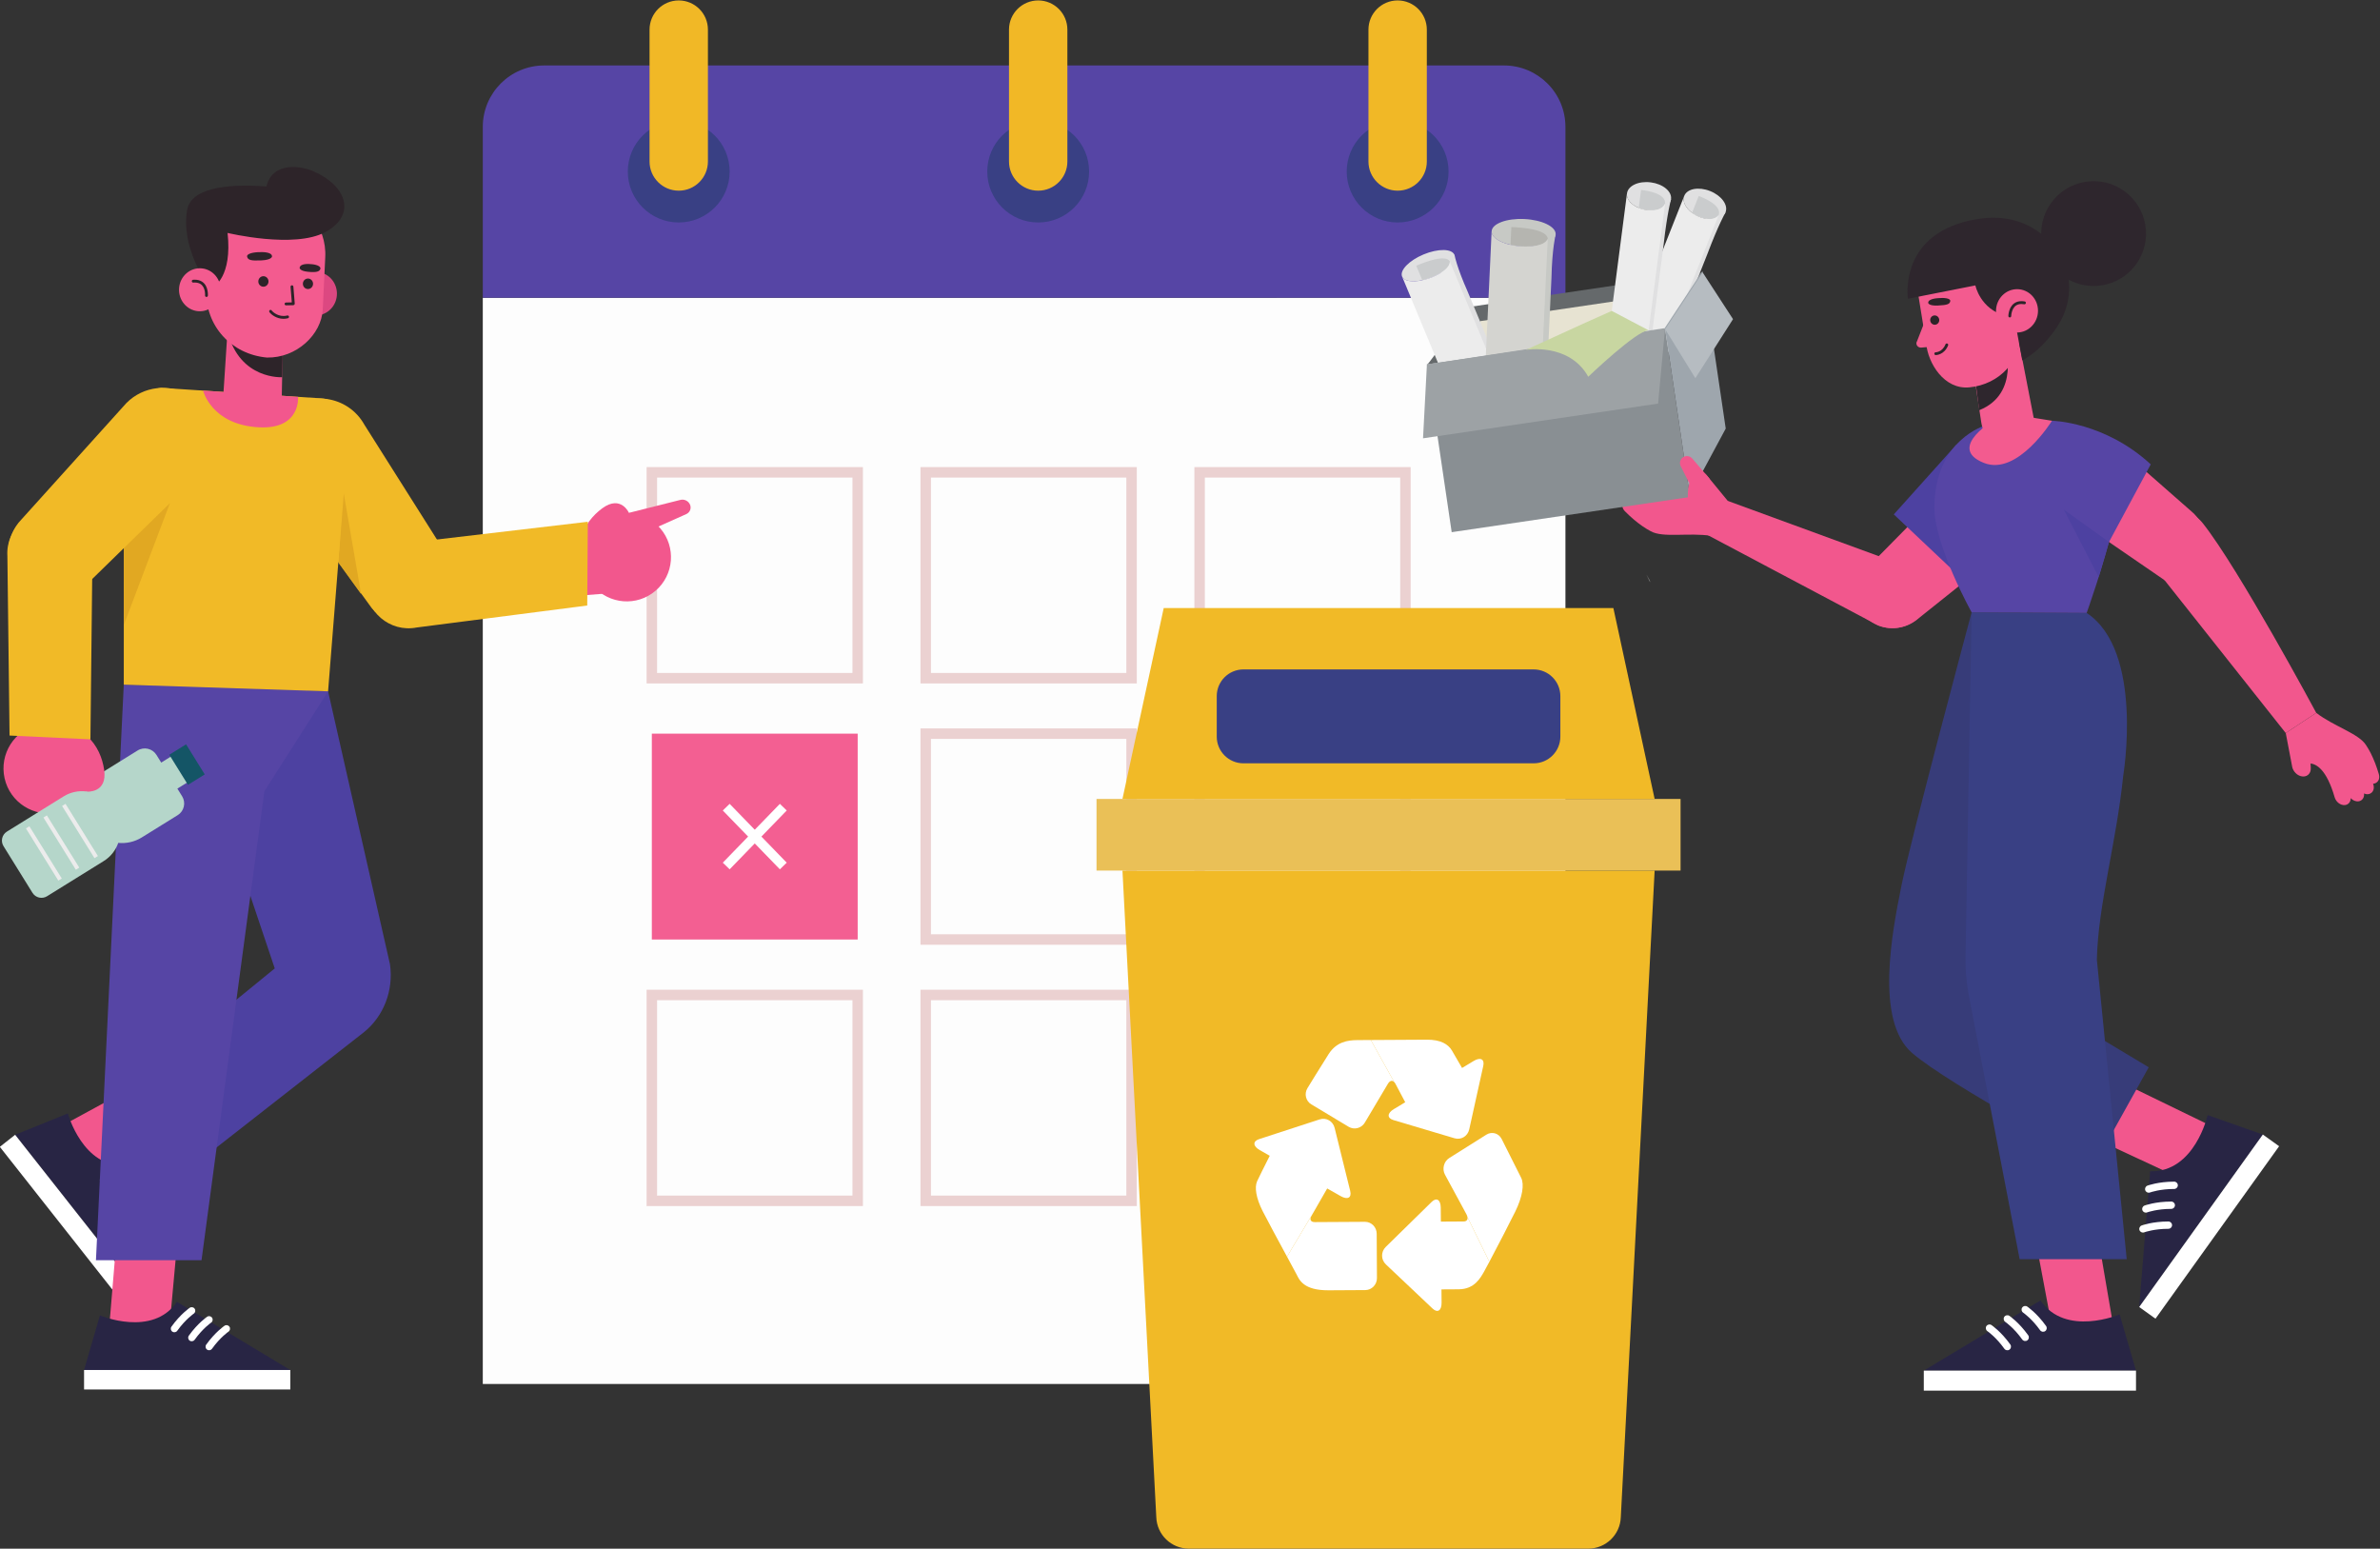 <?xml version="1.0" encoding="UTF-8" standalone="no"?>
<!-- Created with Inkscape (http://www.inkscape.org/) -->

<svg
   xmlns:dc="http://purl.org/dc/elements/1.1/"
   xmlns:cc="http://creativecommons.org/ns#"
   xmlns:rdf="http://www.w3.org/1999/02/22-rdf-syntax-ns#"
   xmlns:svg="http://www.w3.org/2000/svg"
   xmlns="http://www.w3.org/2000/svg"
   xmlns:sodipodi="http://sodipodi.sourceforge.net/DTD/sodipodi-0.dtd"
   xmlns:inkscape="http://www.inkscape.org/namespaces/inkscape"
   version="1.1"
   id="svg2"
   xml:space="preserve"
   width="670.763"
   height="436.438"
   viewBox="0 0 670.763 436.438"
   sodipodi:docname="abfallkalender.svg"
   inkscape:version="0.92.5 (2060ec1f9f, 2020-04-08)"><rect x="0" y="0" width="670.763" height="436.438" fill="#333333" stroke="none"/><defs
     id="defs6"><clipPath
       clipPathUnits="userSpaceOnUse"
       id="clipPath96"><path
         d="m 5155.99,1491.52 c 0,-331.85 -269.02,-600.872 -600.88,-600.872 -331.86,0 -600.88,269.022 -600.88,600.872 0,331.87 269.02,600.89 600.88,600.89 331.86,0 600.88,-269.02 600.88,-600.89"
         id="path94"
         inkscape:connector-curvature="0" /></clipPath></defs><sodipodi:namedview
     pagecolor="#ffffff"
     bordercolor="#666666"
     borderopacity="1"
     objecttolerance="10"
     gridtolerance="10"
     guidetolerance="10"
     inkscape:pageopacity="0"
     inkscape:pageshadow="2"
     inkscape:window-width="2560"
     inkscape:window-height="1387"
     id="namedview4"
     showgrid="false"
     fit-margin-top="0"
     fit-margin-left="0"
     fit-margin-right="0"
     fit-margin-bottom="0"
     inkscape:zoom="1.0012632"
     inkscape:cx="453.9702"
     inkscape:cy="391.37165"
     inkscape:window-x="2560"
     inkscape:window-y="24"
     inkscape:window-maximized="0"
     inkscape:current-layer="g12" /><g
     id="g10"
     inkscape:groupmode="layer"
     inkscape:label="ink_ext_XXXXXX"
     transform="matrix(1.333,0,0,-1.333,-185.689,493.148)"><g
       id="g12"
       transform="scale(0.1)"><path
         d="m 2413.75,773.648 h 2289.04 v 2296.35 H 2413.75 Z"
         style="fill:#fdfdfd;fill-opacity:1;fill-rule:nonzero;stroke:none"
         id="path38"
         inkscape:connector-curvature="0" /><path
         d="M 4702.79,3431.22 V 3070 H 2413.75 v 361.22 c 0,71.75 58.18,129.93 129.93,129.93 h 2029.18 c 71.76,0 129.93,-58.18 129.93,-129.93"
         style="fill:#5645a5;fill-opacity:1;fill-rule:nonzero;stroke:none"
         id="path40"
         inkscape:connector-curvature="0" /><path
         d="m 4240.35,3336.86 c 0,-59.47 48.2,-107.68 107.66,-107.68 59.48,0 107.68,48.21 107.68,107.68 0,59.46 -48.2,107.67 -107.68,107.67 -59.46,0 -107.66,-48.21 -107.66,-107.67"
         style="fill:#394084;fill-opacity:1;fill-rule:nonzero;stroke:none"
         id="path42"
         inkscape:connector-curvature="0" /><path
         d="m 4348.01,3296.42 v 0 c 34.1,0 61.72,27.63 61.72,61.71 v 278.77 c 0,34.08 -27.62,61.71 -61.72,61.71 -34.08,0 -61.7,-27.63 -61.7,-61.71 v -278.77 c 0,-34.08 27.62,-61.71 61.7,-61.71"
         style="fill:#f1b826;fill-opacity:1;fill-rule:nonzero;stroke:none"
         id="path44"
         inkscape:connector-curvature="0" /><path
         d="m 3480.36,3336.86 c 0,-59.47 48.21,-107.68 107.67,-107.68 59.47,0 107.68,48.21 107.68,107.68 0,59.46 -48.21,107.67 -107.68,107.67 -59.46,0 -107.67,-48.21 -107.67,-107.67"
         style="fill:#394084;fill-opacity:1;fill-rule:nonzero;stroke:none"
         id="path46"
         inkscape:connector-curvature="0" /><path
         d="m 3588.03,3296.42 v 0 c 34.09,0 61.72,27.63 61.72,61.71 v 278.77 c 0,34.08 -27.63,61.71 -61.72,61.71 -34.08,0 -61.71,-27.63 -61.71,-61.71 v -278.77 c 0,-34.08 27.63,-61.71 61.71,-61.71"
         style="fill:#f1b826;fill-opacity:1;fill-rule:nonzero;stroke:none"
         id="path48"
         inkscape:connector-curvature="0" /><path
         d="m 2720.37,3336.86 c 0,-59.47 48.21,-107.68 107.68,-107.68 59.47,0 107.67,48.21 107.67,107.68 0,59.46 -48.2,107.67 -107.67,107.67 -59.47,0 -107.68,-48.21 -107.68,-107.67"
         style="fill:#394084;fill-opacity:1;fill-rule:nonzero;stroke:none"
         id="path50"
         inkscape:connector-curvature="0" /><path
         d="m 2828.05,3296.42 v 0 c 34.08,0 61.71,27.63 61.71,61.71 v 278.77 c 0,34.08 -27.63,61.71 -61.71,61.71 -34.08,0 -61.71,-27.63 -61.71,-61.71 v -278.77 c 0,-34.08 27.63,-61.71 61.71,-61.71"
         style="fill:#f1b826;fill-opacity:1;fill-rule:nonzero;stroke:none"
         id="path52"
         inkscape:connector-curvature="0" /><path
         d="m 3929.29,2265.73 v -11.06 h 446.3 v 457.36 h -457.36 v -457.36 h 11.06 v 11.06 h 11.07 v 424.17 h 413.1 v -413.1 h -424.17 v -11.07 h 11.07 -11.07"
         style="fill:#ebd1d1;fill-opacity:1;fill-rule:nonzero;stroke:none"
         id="path54"
         inkscape:connector-curvature="0" /><path
         d="m 3350.23,2265.73 v -11.06 h 446.3 v 457.36 h -457.36 v -457.36 h 11.06 v 11.06 h 11.07 v 424.17 h 413.1 v -413.1 h -424.17 v -11.07 h 11.07 -11.07"
         style="fill:#ebd1d1;fill-opacity:1;fill-rule:nonzero;stroke:none"
         id="path56"
         inkscape:connector-curvature="0" /><path
         d="m 2771.17,2265.73 v -11.06 h 446.3 v 457.36 h -457.36 v -457.36 h 11.06 v 11.06 h 11.07 v 424.17 h 413.1 v -413.1 h -424.17 v -11.07 h 11.07 -11.07"
         style="fill:#ebd1d1;fill-opacity:1;fill-rule:nonzero;stroke:none"
         id="path58"
         inkscape:connector-curvature="0" /><path
         d="m 3929.29,1713.26 v -11.06 h 446.3 v 457.36 H 3918.23 V 1702.2 h 11.06 v 11.06 h 11.07 v 424.17 h 413.1 v -413.1 h -424.17 v -11.07 h 11.07 -11.07"
         style="fill:#ebd1d1;fill-opacity:1;fill-rule:nonzero;stroke:none"
         id="path60"
         inkscape:connector-curvature="0" /><path
         d="m 3350.23,1713.26 v -11.06 h 446.3 v 457.36 H 3339.17 V 1702.2 h 11.06 v 11.06 h 11.07 v 424.17 h 413.1 v -413.1 h -424.17 v -11.07 h 11.07 -11.07"
         style="fill:#ebd1d1;fill-opacity:1;fill-rule:nonzero;stroke:none"
         id="path62"
         inkscape:connector-curvature="0" /><path
         d="M 2771.17,1713.26 H 3206.4 V 2148.5 H 2771.17 V 1713.26"
         style="fill:#f35f92;fill-opacity:1;fill-rule:nonzero;stroke:none"
         id="path64"
         inkscape:connector-curvature="0" /><path
         d="m 2921.21,1986.04 120.67,-124.37 14.48,14.05 -120.67,124.37"
         style="fill:#ffffff;fill-opacity:1;fill-rule:nonzero;stroke:none"
         id="path66"
         inkscape:connector-curvature="0" /><path
         d="m 3041.88,2000.09 -120.67,-124.37 14.48,-14.05 120.67,124.37"
         style="fill:#ffffff;fill-opacity:1;fill-rule:nonzero;stroke:none"
         id="path68"
         inkscape:connector-curvature="0" /><path
         d="m 3929.29,1160.79 v -11.06 h 446.3 v 457.36 h -457.36 v -457.36 h 11.06 v 11.06 h 11.07 v 424.17 h 413.1 v -413.1 h -424.17 v -11.07 h 11.07 -11.07"
         style="fill:#ebd1d1;fill-opacity:1;fill-rule:nonzero;stroke:none"
         id="path70"
         inkscape:connector-curvature="0" /><path
         d="m 3350.23,1160.79 v -11.06 h 446.3 v 457.36 h -457.36 v -457.36 h 11.06 v 11.06 h 11.07 v 424.17 h 413.1 v -413.1 h -424.17 v -11.07 h 11.07 -11.07"
         style="fill:#ebd1d1;fill-opacity:1;fill-rule:nonzero;stroke:none"
         id="path72"
         inkscape:connector-curvature="0" /><path
         d="m 2771.17,1160.79 v -11.06 h 446.3 v 457.36 h -457.36 v -457.36 h 11.06 v 11.06 h 11.07 v 424.17 h 413.1 v -413.1 h -424.17 v -11.07 h 11.07 -11.07"
         style="fill:#ebd1d1;fill-opacity:1;fill-rule:nonzero;stroke:none"
         id="path74"
         inkscape:connector-curvature="0" /><path
         d="M 2086.68,2237.96 2217.52,1661 c 8.01,-55 -13.21,-110.22 -55.3,-143.88 l -390.61,-305.45 7.22,281.27 195.1,159.22 -202.32,601.68 315.07,-15.88"
         style="fill:#4d41a1;fill-opacity:1;fill-rule:nonzero;stroke:none"
         id="path122"
         inkscape:connector-curvature="0" /><path
         d="m 1581.22,1209.33 188.08,98.38 -74.27,104.82 -204.27,-111.08 65.18,-82.66 25.28,-9.46"
         style="fill:#f2578d;fill-opacity:1;fill-rule:nonzero;stroke:none"
         id="path124"
         inkscape:connector-curvature="0" /><path
         d="m 1536.46,1345.54 c 0,0 31.78,-116.49 123.28,-109.98 l 35.29,-277.529 -270.02,342.399 111.45,45.11"
         style="fill:#282544;fill-opacity:1;fill-rule:nonzero;stroke:none"
         id="path126"
         inkscape:connector-curvature="0" /><path
         d="m 1662.69,932.52 -270.02,342.4 32.34,25.51 270.02,-342.399 -32.34,-25.511"
         style="fill:#ffffff;fill-opacity:1;fill-rule:nonzero;stroke:none"
         id="path128"
         inkscape:connector-curvature="0" /><path
         d="m 1666.66,1206.42 c -0.54,0.17 -18.43,5.86 -45.98,5.87 -2.98,0 -6.08,-0.07 -9.27,-0.22 -4.15,-0.19 -7.36,-3.71 -7.17,-7.86 0.2,-4.15 3.72,-7.36 7.87,-7.16 2.95,0.14 5.81,0.2 8.57,0.2 12.73,0 23.21,-1.33 30.44,-2.64 3.61,-0.65 6.42,-1.3 8.28,-1.78 0.93,-0.24 1.63,-0.43 2.08,-0.56 l 0.48,-0.14 0.1,-0.03 c 3.95,-1.27 8.19,0.9 9.46,4.86 1.27,3.95 -0.91,8.19 -4.86,9.46"
         style="fill:#ffffff;fill-opacity:1;fill-rule:nonzero;stroke:none"
         id="path130"
         inkscape:connector-curvature="0" /><path
         d="m 1674.47,1165.81 c -0.53,0.16 -18.44,5.86 -46.01,5.86 -2.97,0 -6.05,-0.06 -9.23,-0.21 -4.15,-0.19 -7.36,-3.71 -7.17,-7.86 0.2,-4.15 3.72,-7.36 7.87,-7.17 2.94,0.14 5.79,0.2 8.53,0.2 12.74,0 23.23,-1.32 30.47,-2.63 3.62,-0.66 6.42,-1.31 8.29,-1.78 0.94,-0.24 1.63,-0.44 2.08,-0.57 l 0.49,-0.14 0.1,-0.03 c 3.95,-1.27 8.18,0.91 9.45,4.87 1.27,3.95 -0.91,8.19 -4.87,9.45"
         style="fill:#ffffff;fill-opacity:1;fill-rule:nonzero;stroke:none"
         id="path132"
         inkscape:connector-curvature="0" /><path
         d="m 1682.3,1125.18 c -0.54,0.17 -18.45,5.87 -46.03,5.88 -2.96,0 -6.04,-0.07 -9.22,-0.22 -4.15,-0.19 -7.36,-3.71 -7.16,-7.86 0.19,-4.15 3.71,-7.36 7.86,-7.16 2.94,0.13 5.78,0.19 8.52,0.19 12.75,0.01 23.24,-1.32 30.48,-2.63 3.62,-0.66 6.42,-1.31 8.29,-1.79 0.93,-0.24 1.63,-0.43 2.08,-0.56 l 0.49,-0.14 0.09,-0.03 c 3.96,-1.27 8.19,0.9 9.46,4.86 1.27,3.95 -0.9,8.19 -4.86,9.46"
         style="fill:#ffffff;fill-opacity:1;fill-rule:nonzero;stroke:none"
         id="path134"
         inkscape:connector-curvature="0" /><path
         d="m 1749.09,869.398 19.04,208.622 -128.29,6.58 -19.1,-229.178 h 105.27 l 23.08,13.976"
         style="fill:#f2578d;fill-opacity:1;fill-rule:nonzero;stroke:none"
         id="path136"
         inkscape:connector-curvature="0" /><path
         d="m 1604.33,918.609 c 0,0 111.15,-47.179 162.7,28.7 L 2006.8,803.16 h -436.05 l 33.58,115.449"
         style="fill:#282544;fill-opacity:1;fill-rule:nonzero;stroke:none"
         id="path138"
         inkscape:connector-curvature="0" /><path
         d="m 2006.8,761.98 h -436.05 v 41.18 h 436.05 v -41.18"
         style="fill:#ffffff;fill-opacity:1;fill-rule:nonzero;stroke:none"
         id="path140"
         inkscape:connector-curvature="0" /><path
         d="m 1794.19,934.699 c -0.51,-0.359 -19.56,-13.238 -38.65,-39.879 -2.42,-3.379 -1.64,-8.078 1.73,-10.488 3.38,-2.422 8.08,-1.652 10.5,1.727 8.82,12.32 17.65,21.453 24.22,27.453 3.28,3.008 5.99,5.226 7.86,6.668 0.93,0.73 1.65,1.261 2.12,1.601 l 0.51,0.36 0.11,0.078 c 3.45,2.32 4.36,6.992 2.04,10.441 -2.32,3.442 -7,4.36 -10.44,2.031"
         style="fill:#ffffff;fill-opacity:1;fill-rule:nonzero;stroke:none"
         id="path142"
         inkscape:connector-curvature="0" /><path
         d="m 1830.93,915.691 c -0.51,-0.351 -19.56,-13.242 -38.65,-39.882 -2.42,-3.379 -1.65,-8.079 1.73,-10.5 3.38,-2.418 8.08,-1.637 10.5,1.742 8.82,12.32 17.65,21.449 24.21,27.461 3.29,3 6,5.218 7.87,6.668 0.93,0.718 1.65,1.25 2.12,1.59 l 0.51,0.371 0.11,0.078 c 3.45,2.32 4.36,6.992 2.04,10.441 -2.33,3.442 -7,4.352 -10.44,2.031"
         style="fill:#ffffff;fill-opacity:1;fill-rule:nonzero;stroke:none"
         id="path144"
         inkscape:connector-curvature="0" /><path
         d="m 1867.67,896.68 c -0.51,-0.348 -19.56,-13.239 -38.66,-39.879 -2.41,-3.379 -1.64,-8.071 1.74,-10.492 3.38,-2.418 8.07,-1.637 10.49,1.73 8.83,12.32 17.66,21.453 24.22,27.461 3.28,3 6,5.219 7.86,6.672 0.94,0.719 1.65,1.25 2.12,1.59 l 0.52,0.359 0.11,0.078 c 3.44,2.321 4.36,7 2.04,10.442 -2.33,3.449 -7,4.359 -10.44,2.039"
         style="fill:#ffffff;fill-opacity:1;fill-rule:nonzero;stroke:none"
         id="path146"
         inkscape:connector-curvature="0" /><path
         d="m 1654.72,2252.09 -58.85,-1216.84 h 223.23 l 162.58,1212.87 -326.96,3.97"
         style="fill:#5645a5;fill-opacity:1;fill-rule:nonzero;stroke:none"
         id="path148"
         inkscape:connector-curvature="0" /><path
         d="m 2086.68,2237.96 v 0 l -135.29,-212.09 -28.27,217.44 163.56,-5.35"
         style="fill:#5645a5;fill-opacity:1;fill-rule:nonzero;stroke:none"
         id="path150"
         inkscape:connector-curvature="0" /><path
         d="m 2666.81,2444.12 -133.31,-10.44 23.84,133.93 139.25,-11.73 -29.78,-111.76"
         style="fill:#f2578d;fill-opacity:1;fill-rule:nonzero;stroke:none"
         id="path152"
         inkscape:connector-curvature="0" /><path
         d="m 2779.02,2450.6 c -39.2,-33.59 -98.2,-29.04 -131.79,10.16 -33.59,39.2 -29.04,98.2 10.16,131.78 39.2,33.59 98.2,29.04 131.79,-10.15 33.58,-39.2 29.04,-98.2 -10.16,-131.79"
         style="fill:#f2578d;fill-opacity:1;fill-rule:nonzero;stroke:none"
         id="path154"
         inkscape:connector-curvature="0" /><path
         d="m 2723.03,2614.85 c 0,0 -16.96,39.1 -56.54,10.14 -39.58,-28.96 -74.69,-88.25 -19.26,-164.23 l 75.8,154.09"
         style="fill:#f2578d;fill-opacity:1;fill-rule:nonzero;stroke:none"
         id="path156"
         inkscape:connector-curvature="0" /><path
         d="m 2723.03,2615.37 107.36,27.01 c 8.89,2.89 18.82,-1.92 21.87,-10.62 2.65,-7.53 -0.76,-15.57 -8.05,-18.97 l -109.06,-48.78 -12.12,51.36"
         style="fill:#f2578d;fill-opacity:1;fill-rule:nonzero;stroke:none"
         id="path158"
         inkscape:connector-curvature="0" /><path
         d="m 2163.41,2801.67 176.1,-278.65 c 24.92,-44.67 11.04,-101.01 -31.77,-128.99 -44.91,-29.34 -105.08,-16.85 -134.61,27.93 L 1979,2689.66 c -28.22,42.8 -22.44,99.52 13.81,135.76 50.66,50.65 135.7,38.81 170.6,-23.75"
         style="fill:#f1ba27;fill-opacity:1;fill-rule:nonzero;stroke:none"
         id="path160"
         inkscape:connector-curvature="0" /><path
         d="m 2108.3,2510.17 10.39,152.54 37.83,-219.12 z"
         style="fill:#e1a822;fill-opacity:1;fill-rule:nonzero;stroke:none"
         id="path162"
         inkscape:connector-curvature="0" /><path
         d="m 2248.1,2550.91 387.73,45.55 -1.23,-177.08 -360.59,-46.46 c -56.88,-11.03 -109.22,33.78 -107.1,91.69 1.65,45.03 36.34,81.9 81.19,86.3"
         style="fill:#f1ba27;fill-opacity:1;fill-rule:nonzero;stroke:none"
         id="path164"
         inkscape:connector-curvature="0" /><path
         d="m 1402.68,2054.28 c -11.41,51.31 20.94,102.15 72.24,113.55 51.31,11.41 102.15,-20.94 113.55,-72.24 11.41,-51.31 -20.93,-102.15 -72.24,-113.56 -51.31,-11.41 -102.15,20.94 -113.55,72.25"
         style="fill:#f2578d;fill-opacity:1;fill-rule:nonzero;stroke:none"
         id="path172"
         inkscape:connector-curvature="0" /><path
         d="M 1808.11,2690.29 1572.2,2460.05 c -38.5,-33.67 -96.49,-31.82 -132.77,4.24 -38.05,37.81 -38.35,99.27 -0.69,137.47 l 221.44,245.59 c 35.98,36.5 92.67,42.66 135.66,14.75 60.09,-39.02 66.2,-124.66 12.27,-171.81"
         style="fill:#f1ba27;fill-opacity:1;fill-rule:nonzero;stroke:none"
         id="path176"
         inkscape:connector-curvature="0" /><path
         d="m 2071.37,2857.4 -335.45,22.06 c -30.25,1.99 -84.18,-52.94 -81.01,-83.08 l -0.19,-544.29 431.96,-14.13 43.87,552.48 c 2.01,34.78 -24.41,64.68 -59.18,66.96"
         style="fill:#f1ba27;fill-opacity:1;fill-rule:nonzero;stroke:none"
         id="path178"
         inkscape:connector-curvature="0" /><path
         d="m 1654.72,2540.59 97.43,95.08 -97.38,-257.52 z"
         style="fill:#e1a822;fill-opacity:1;fill-rule:nonzero;stroke:none"
         id="path180"
         inkscape:connector-curvature="0" /><path
         d="m 2016.7,3082.62 c -2.16,-25.25 15.91,-47.49 40.36,-49.69 24.45,-2.19 46.01,16.49 48.16,41.74 2.16,25.24 -15.92,47.48 -40.36,49.68 -24.44,2.2 -46.01,-16.49 -48.16,-41.73"
         style="fill:#dc4881;fill-opacity:1;fill-rule:nonzero;stroke:none"
         id="path182"
         inkscape:connector-curvature="0" /><path
         d="m 1990.91,2974.93 -2.06,-109.58 c -0.63,-38.49 -23.95,-58.59 -60.63,-57.53 -31.32,0.91 -65.43,16.74 -63.42,50.64 l 11.26,172.27 114.85,-55.8"
         style="fill:#f2578d;fill-opacity:1;fill-rule:nonzero;stroke:none"
         id="path184"
         inkscape:connector-curvature="0" /><path
         d="m 1989.79,2902.06 c 0,0 -89.41,-5.86 -115.24,95.17 -8.14,31.82 116.78,-11.07 116.78,-11.07 l -1.54,-84.1"
         style="fill:#2d2429;fill-opacity:1;fill-rule:nonzero;stroke:none"
         id="path186"
         inkscape:connector-curvature="0" /><path
         d="m 1957.42,2943.63 v 0 c 62.58,-1.31 115.17,48.66 117.98,101.39 l 5.28,110.35 c 3.53,66.09 -44.35,123.1 -108.21,128.83 -65.37,5.88 -134.48,-43.06 -140.24,-110.57 l -3.08,-86.04 c -2.86,-77.46 53.49,-137.24 128.27,-143.96"
         style="fill:#f35b8f;fill-opacity:1;fill-rule:nonzero;stroke:none"
         id="path188"
         inkscape:connector-curvature="0" /><path
         d="m 2007.33,3093.14 2.67,-32.91 -12.31,-0.25 c -1.65,-0.03 -2.96,-1.39 -2.93,-3.04 0.03,-1.65 1.4,-2.96 3.05,-2.93 l 15.48,0.31 2.16,0.98 0.76,2.25 -2.92,36.07 c -0.14,1.64 -1.58,2.87 -3.22,2.74 -1.65,-0.14 -2.87,-1.58 -2.74,-3.22"
         style="fill:#2d2429;fill-opacity:1;fill-rule:nonzero;stroke:none"
         id="path190"
         inkscape:connector-curvature="0" /><path
         d="m 1942.44,3166.45 c 0,0 25.67,1.71 25.74,-9.07 0,0 -0.16,-7.29 -22.55,-8.34 -22.39,-1.05 -28.17,0.75 -30.09,7.63 -1.92,6.89 14.87,9.93 26.9,9.78"
         style="fill:#2d2429;fill-opacity:1;fill-rule:nonzero;stroke:none"
         id="path192"
         inkscape:connector-curvature="0" /><path
         d="m 2049.55,3141.14 c 0,0 -21.12,2.63 -23.03,-7.46 0,0 -1.13,-6.83 17.37,-8.71 18.5,-1.87 24.57,0.45 26.42,5.95 2.09,6.23 -10.71,9.88 -20.76,10.22"
         style="fill:#2d2429;fill-opacity:1;fill-rule:nonzero;stroke:none"
         id="path194"
         inkscape:connector-curvature="0" /><path
         d="m 2033.4,3100.13 c -0.3,-6.13 4.26,-11.35 10.2,-11.65 5.93,-0.31 10.99,4.41 11.3,10.54 0.3,6.13 -4.26,11.35 -10.2,11.65 -5.94,0.31 -11,-4.41 -11.3,-10.54"
         style="fill:#2d2429;fill-opacity:1;fill-rule:nonzero;stroke:none"
         id="path196"
         inkscape:connector-curvature="0" /><path
         d="m 1939.19,3105.05 c -0.31,-6.13 4.26,-11.35 10.19,-11.66 5.94,-0.3 11,4.42 11.31,10.55 0.3,6.13 -4.27,11.34 -10.2,11.65 -5.94,0.31 -11,-4.41 -11.3,-10.54"
         style="fill:#2d2429;fill-opacity:1;fill-rule:nonzero;stroke:none"
         id="path198"
         inkscape:connector-curvature="0" /><path
         d="m 1962.28,3040.46 c 0.4,-1.02 0.71,-1.3 1.19,-1.93 1.62,-1.95 4.96,-5.07 9.9,-7.86 4.92,-2.77 11.42,-5.14 19.04,-5.14 2.98,0 6.13,0.37 9.39,1.21 1.6,0.41 2.56,2.03 2.15,3.63 -0.41,1.6 -2.04,2.56 -3.64,2.15 -2.77,-0.71 -5.4,-1.01 -7.9,-1.01 -7.27,-0.01 -13.43,2.59 -17.85,5.41 -2.2,1.4 -3.96,2.85 -5.15,4 l -1.33,1.4 -0.27,0.35 -0.06,-0.04 0.07,0.04 h -0.01 l -0.06,-0.04 0.07,0.04 -1.69,-0.92 1.82,0.61 -0.13,0.31 -1.69,-0.92 1.82,0.61 c -0.53,1.56 -2.22,2.41 -3.78,1.88 -1.57,-0.52 -2.41,-2.21 -1.89,-3.78"
         style="fill:#2d2429;fill-opacity:1;fill-rule:nonzero;stroke:none"
         id="path200"
         inkscape:connector-curvature="0" /><path
         d="m 2054.91,3337.8 c -23.98,10.32 -85.15,21.65 -98.65,-32.44 -60.88,4.64 -157.75,3.51 -167.48,-49.27 -14.3,-77.54 40.74,-154.39 40.74,-154.39 l 15.49,-7.88 c 0,0 39.32,20.5 29.16,113.26 0,0 140.7,-33.92 206.7,1.78 66,35.7 46.03,97.98 -25.96,128.94"
         style="fill:#2d2429;fill-opacity:1;fill-rule:nonzero;stroke:none"
         id="path202"
         inkscape:connector-curvature="0" /><path
         d="m 1771.67,3090.86 c -2.13,-25 15.76,-47.03 39.97,-49.2 24.21,-2.18 45.56,16.33 47.69,41.32 2.13,25 -15.76,47.03 -39.97,49.21 -24.21,2.17 -45.56,-16.33 -47.69,-41.33"
         style="fill:#f35b8f;fill-opacity:1;fill-rule:nonzero;stroke:none"
         id="path204"
         inkscape:connector-curvature="0" /><path
         d="m 1832.51,3074.46 c 0.01,0.07 0.08,0.93 0.08,2.33 -0.02,3.71 -0.45,11.22 -4.16,18.21 -3.64,7.02 -11.24,13.31 -23.74,13.21 -1.1,0 -2.24,-0.05 -3.42,-0.14 -1.64,-0.13 -2.87,-1.57 -2.74,-3.21 0.13,-1.65 1.57,-2.88 3.21,-2.75 1.03,0.09 2.01,0.13 2.95,0.13 10.57,-0.1 15.42,-4.59 18.47,-10.06 2.98,-5.51 3.47,-12.21 3.45,-15.39 l -0.03,-1.39 -0.02,-0.43 c -0.14,-1.65 1.08,-3.09 2.72,-3.23 1.64,-0.14 3.09,1.07 3.23,2.72"
         style="fill:#2d2429;fill-opacity:1;fill-rule:nonzero;stroke:none"
         id="path206"
         inkscape:connector-curvature="0" /><path
         d="m 1822.4,2873.77 200.78,-13.2 c 0,0 6.35,-69.2 -82.94,-64.43 -100.48,5.37 -117.84,77.63 -117.84,77.63"
         style="fill:#f2578d;fill-opacity:1;fill-rule:nonzero;stroke:none"
         id="path208"
         inkscape:connector-curvature="0" /><path
         d="m 6021,1199.96 -197.95,92.29 71.42,111.22 215.18,-104.55 -63.11,-88.03 -25.54,-10.93"
         style="fill:#f2578d;fill-opacity:1;fill-rule:nonzero;stroke:none"
         id="path210"
         inkscape:connector-curvature="0" /><path
         d="m 6060.6,1342.08 c 0,0 -27.17,-121.23 -121.54,-118.85 l -23.2,-286.91 261.41,364.64 -116.67,41.12"
         style="fill:#282544;fill-opacity:1;fill-rule:nonzero;stroke:none"
         id="path212"
         inkscape:connector-curvature="0" /><path
         d="m 5950.3,911.621 261.42,364.639 -34.45,24.7 -261.41,-364.64 34.44,-24.699"
         style="fill:#ffffff;fill-opacity:1;fill-rule:nonzero;stroke:none"
         id="path214"
         inkscape:connector-curvature="0" /><path
         d="m 5938.72,1178.46 0.13,0.05 c 1.87,0.67 21.7,7.39 50.87,7.38 v 0.01 c 4.28,-0.07 7.79,3.34 7.86,7.62 0.06,4.27 -3.35,7.79 -7.62,7.85 h -0.24 c -33.65,-0.01 -55.79,-8.19 -56.39,-8.4 -4.01,-1.49 -6.05,-5.95 -4.56,-9.95 1.49,-4.01 5.94,-6.05 9.95,-4.56"
         style="fill:#ffffff;fill-opacity:1;fill-rule:nonzero;stroke:none"
         id="path216"
         inkscape:connector-curvature="0" /><path
         d="m 5932.6,1136.34 0.13,0.05 c 1.87,0.67 21.71,7.4 50.93,7.4 h 0.03 v 6.59 l -0.19,-6.59 h 0.19 v 6.59 l -0.19,-6.59 c 4.27,-0.12 7.83,3.25 7.95,7.52 0.12,4.27 -3.24,7.83 -7.52,7.95 h -0.24 -0.03 c -33.7,-0.01 -55.86,-8.2 -56.46,-8.41 -4,-1.49 -6.04,-5.95 -4.55,-9.95 1.49,-4.01 5.94,-6.05 9.95,-4.56"
         style="fill:#ffffff;fill-opacity:1;fill-rule:nonzero;stroke:none"
         id="path218"
         inkscape:connector-curvature="0" /><path
         d="m 5926.47,1094.22 0.14,0.05 c 1.87,0.67 21.71,7.4 50.92,7.4 h 0.03 v 6.59 l -0.18,-6.59 h 0.18 v 6.59 l -0.18,-6.59 c 4.27,-0.12 7.83,3.25 7.95,7.52 0.12,4.27 -3.25,7.83 -7.52,7.95 h -0.25 -0.03 c -33.69,-0.01 -55.85,-8.2 -56.45,-8.41 -4.01,-1.49 -6.05,-5.95 -4.56,-9.95 1.49,-4.01 5.95,-6.05 9.95,-4.56"
         style="fill:#ffffff;fill-opacity:1;fill-rule:nonzero;stroke:none"
         id="path220"
         inkscape:connector-curvature="0" /><path
         d="m 5561.57,2405.01 c 0,0 -129.35,-482.68 -148.38,-577.84 -19.03,-95.17 -57.1,-285.51 22.84,-354.04 79.94,-68.52 387.02,-232.85 387.02,-232.85 l 112.97,202.82 -182.97,109.98 -191.48,851.93"
         style="fill:#373c79;fill-opacity:1;fill-rule:nonzero;stroke:none"
         id="path222"
         inkscape:connector-curvature="0" /><path
         d="m 5735.98,870.059 -40.34,214.651 132,6.76 40.4,-235.798 h -108.31 l -23.75,14.387"
         style="fill:#f2578d;fill-opacity:1;fill-rule:nonzero;stroke:none"
         id="path224"
         inkscape:connector-curvature="0" /><path
         d="m 5874.55,920.68 c 0,0 -114.36,-48.539 -167.4,29.531 l -246.7,-148.313 h 448.66 l -34.56,118.782"
         style="fill:#282544;fill-opacity:1;fill-rule:nonzero;stroke:none"
         id="path226"
         inkscape:connector-curvature="0" /><path
         d="m 5460.45,759.531 h 448.66 v 42.367 h -448.66 v -42.367"
         style="fill:#ffffff;fill-opacity:1;fill-rule:nonzero;stroke:none"
         id="path228"
         inkscape:connector-curvature="0" /><path
         d="m 5670.56,924.398 0.11,-0.078 c 1.64,-1.129 18.71,-13.351 35.72,-37.129 2.49,-3.472 7.32,-4.269 10.8,-1.781 3.47,2.488 4.27,7.32 1.79,10.789 -19.65,27.422 -39.25,40.68 -39.78,41.039 -3.54,2.391 -8.35,1.453 -10.74,-2.097 -2.39,-3.539 -1.45,-8.352 2.1,-10.743"
         style="fill:#ffffff;fill-opacity:1;fill-rule:nonzero;stroke:none"
         id="path230"
         inkscape:connector-curvature="0" /><path
         d="m 5632.76,904.84 0.12,-0.078 c 1.64,-1.133 18.69,-13.352 35.71,-37.133 2.49,-3.469 7.32,-4.27 10.8,-1.777 3.47,2.48 4.27,7.32 1.78,10.789 -19.64,27.418 -39.23,40.679 -39.76,41.039 -3.54,2.39 -8.35,1.449 -10.74,-2.098 -2.39,-3.543 -1.45,-8.352 2.09,-10.742"
         style="fill:#ffffff;fill-opacity:1;fill-rule:nonzero;stroke:none"
         id="path232"
         inkscape:connector-curvature="0" /><path
         d="m 5594.96,885.281 0.12,-0.082 c 1.63,-1.129 18.69,-13.347 35.72,-37.129 2.49,-3.468 7.32,-4.269 10.79,-1.781 3.48,2.492 4.28,7.32 1.79,10.793 -19.66,27.418 -39.25,40.668 -39.77,41.039 -3.55,2.391 -8.35,1.449 -10.74,-2.101 -2.39,-3.54 -1.45,-8.348 2.09,-10.739"
         style="fill:#ffffff;fill-opacity:1;fill-rule:nonzero;stroke:none"
         id="path234"
         inkscape:connector-curvature="0" /><path
         d="m 5561.57,2405.01 -12.84,-728.15 c -0.46,-26.12 1.62,-52.21 6.21,-77.91 l 108.18,-561.58 h 226.38 l -63.16,633.33 c 2.67,116.49 41.31,246.94 55.78,388.99 0,0 44.37,263.51 -77.29,343.99 l -243.26,1.33"
         style="fill:#394084;fill-opacity:1;fill-rule:nonzero;stroke:none"
         id="path236"
         inkscape:connector-curvature="0" /><path
         d="m 5416.69,2504.94 -370.12,135.43 -43.03,-72.07 360.82,-191.24 c 60.08,-22.89 122.11,28.65 110.6,91.9 -5.29,29.07 -30.44,26.08 -58.27,35.98"
         style="fill:#f2578d;fill-opacity:1;fill-rule:nonzero;stroke:none"
         id="path238"
         inkscape:connector-curvature="0" /><path
         d="m 5001.09,2695.31 c -6.54,7.01 -16.98,10.27 -25.86,8.07 -12.09,-3 -16.91,-14.83 -10.42,-25.54 l 5.32,-8.77 c -11.88,-4.55 -36.39,-5.7 -81.26,39.62 -7.54,7.62 -19.95,9.43 -27.71,4.02 -6.06,-4.21 -7.49,-11.58 -4.22,-18.23 l 0.54,-0.91 c -6.24,2.04 -13.05,1.54 -17.98,-1.9 -6.06,-4.21 -7.49,-11.58 -4.23,-18.23 l 1.55,-2.58 c -3.07,-0.31 -6,-1.22 -8.44,-2.92 -6.06,-4.22 -7.49,-11.58 -4.23,-18.24 0.92,-1.86 2.2,-3.67 3.85,-5.33 l 1.76,-1.72 -0.82,-0.45 c -6.06,-4.21 -7.49,-11.58 -4.23,-18.24 0.92,-1.86 2.2,-3.66 3.85,-5.33 12.39,-12.51 24.66,-22.9 36.71,-31.26 l -0.04,-0.01 0.58,-0.37 c 5.69,-3.93 11.33,-7.34 16.91,-10.32 25.93,-15.06 81.41,-2.43 129.12,-10.12 l 37.24,70.28 -47.99,58.48"
         style="fill:#f2578d;fill-opacity:1;fill-rule:nonzero;stroke:none"
         id="path240"
         inkscape:connector-curvature="0" /><path
         d="m 5580.73,2497.16 -134.75,-107.61 c -27.19,-21.72 -65.09,-24.01 -94.71,-5.73 -41.7,25.73 -67.18,49.48 -37.15,88.19 l 148.01,150.09 118.6,-124.94"
         style="fill:#f2578d;fill-opacity:1;fill-rule:nonzero;stroke:none"
         id="path246"
         inkscape:connector-curvature="0" /><path
         d="m 5685.09,2625.99 c 0,0 -17.92,-88.43 -124.19,-168.67 l -163.85,154.71 132.59,147.76 155.45,-133.8"
         style="fill:#4d41a1;fill-opacity:1;fill-rule:nonzero;stroke:none"
         id="path248"
         inkscape:connector-curvature="0" /><path
         d="m 5940.83,2509.14 284.9,-359.39 64.49,42.71 c 0,0 -163.49,304.37 -239.46,400.38 -39.89,50.42 -119.78,37.21 -141.91,-23.15 -10.18,-27.73 13.01,-37.9 31.98,-60.55"
         style="fill:#f2578d;fill-opacity:1;fill-rule:nonzero;stroke:none"
         id="path250"
         inkscape:connector-curvature="0" /><path
         d="m 6239.53,2077.46 c 2.32,-9.03 9.72,-16.67 18.33,-18.92 11.73,-3.06 21.35,4.8 20.78,16.98 l -0.47,9.97 c 12.27,-1.65 33.74,-12.06 51,-71.65 2.9,-10.02 12.65,-17.33 21.79,-16.33 7.13,0.79 11.79,6.42 12.09,13.62 l -0.04,1.03 c 4.39,-4.65 10.43,-7.39 16.25,-6.75 7.13,0.78 11.78,6.41 12.09,13.61 0.03,0.95 -0.01,1.93 -0.13,2.92 2.77,-1.16 5.69,-1.74 8.57,-1.42 7.14,0.78 11.79,6.4 12.1,13.61 0.08,2.01 -0.17,4.16 -0.81,6.35 l -0.71,2.28 h 0.92 c 7.13,0.78 11.77,6.41 12.09,13.62 0.08,2.02 -0.18,4.16 -0.81,6.34 -4.76,16.45 -10.41,31.03 -16.82,43.77 h 0.04 l -0.31,0.59 c -3.05,6 -6.27,11.53 -9.66,16.67 -15.14,24.93 -68.41,39.95 -105.6,68.71 l -64.49,-42.71 13.8,-72.29"
         style="fill:#f2578d;fill-opacity:1;fill-rule:nonzero;stroke:none"
         id="path252"
         inkscape:connector-curvature="0" /><path
         d="m 5898.34,2730.68 129.62,-113.72 c 26.16,-22.95 35.08,-59.86 22.3,-92.23 -18.01,-45.57 -36.9,-74.84 -80.29,-52.08 l -173.78,119.31 102.15,138.72"
         style="fill:#f2578d;fill-opacity:1;fill-rule:nonzero;stroke:none"
         id="path254"
         inkscape:connector-curvature="0" /><path
         d="m 5731.46,2810.01 c 0,0 110.96,-1.89 208.83,-92.19 l -88.28,-164.18 -173.57,60.21 53.02,196.16"
         style="fill:#5645a5;fill-opacity:1;fill-rule:nonzero;stroke:none"
         id="path256"
         inkscape:connector-curvature="0" /><path
         d="m 5590.94,2800.22 c 0,0 -107.74,-29.78 -108.1,-174.24 -0.2,-78.86 78.73,-220.97 78.73,-220.97 l 243.26,-1.33 c 0,0 35.71,99.1 57.1,188.66 21.39,89.56 -47.08,174.69 -130.47,217.67 l -140.52,-9.79"
         style="fill:#5645a5;fill-opacity:1;fill-rule:nonzero;stroke:none"
         id="path258"
         inkscape:connector-curvature="0" /><path
         d="m 5852.01,2553.64 -95.46,68.46 73.63,-142.57 z"
         style="fill:#4d41a1;fill-opacity:1;fill-rule:nonzero;stroke:none"
         id="path260"
         inkscape:connector-curvature="0" /><path
         d="m 5652.28,2753.95 v 0 c 33.74,5.03 45.72,27.63 40.69,61.38 l -37.51,193.4 -101.79,-16.3 28.4,-186.5 c 5.03,-33.74 36.46,-57.01 70.21,-51.98"
         style="fill:#f35b8f;fill-opacity:1;fill-rule:nonzero;stroke:none"
         id="path262"
         inkscape:connector-curvature="0" /><path
         d="m 5632.18,2970.46 c 0,0 33,-103.1 -54.51,-138.16 l -8.09,61.55 89.89,68"
         style="fill:#2e262d;fill-opacity:1;fill-rule:nonzero;stroke:none"
         id="path264"
         inkscape:connector-curvature="0" /><path
         d="m 5556.74,2880.59 v 0 c 63.55,6.02 110.73,56.89 105.36,113.62 l -17.59,185.75 -107.16,-0.31 c -39.49,-3.74 -93.83,-56.12 -90.5,-91.37 l 18.7,-115.34 c 3.9,-41.22 37.76,-97.41 91.19,-92.35"
         style="fill:#f35b8f;fill-opacity:1;fill-rule:nonzero;stroke:none"
         id="path266"
         inkscape:connector-curvature="0" /><path
         d="m 5470.5,3040.35 -24.38,-62.22 c -3.94,-6.42 1.48,-14.19 9.39,-13.44 l 41.89,3.91 -26.9,71.75"
         style="fill:#f35b8f;fill-opacity:1;fill-rule:nonzero;stroke:none"
         id="path268"
         inkscape:connector-curvature="0" /><path
         d="m 5491.81,3069.25 c 0,0 -22.84,-0.63 -22,-10.17 0,0 0.74,-6.43 20.64,-5.49 19.89,0.95 24.85,3.02 25.97,9.28 1.13,6.25 -13.98,7.52 -24.61,6.38"
         style="fill:#2d2429;fill-opacity:1;fill-rule:nonzero;stroke:none"
         id="path270"
         inkscape:connector-curvature="0" /><path
         d="m 5493.03,3024.21 c 0.79,-5.39 -2.82,-10.39 -8.04,-11.16 -5.23,-0.76 -10.09,2.99 -10.88,8.38 -0.78,5.4 2.82,10.39 8.05,11.16 5.22,0.77 10.08,-2.98 10.87,-8.38"
         style="fill:#2d2429;fill-opacity:1;fill-rule:nonzero;stroke:none"
         id="path272"
         inkscape:connector-curvature="0" /><path
         d="m 5485.73,2948.82 c 0.29,0 4.69,0.02 10.17,2.62 5.48,2.57 11.99,7.89 15.95,17.92 0.6,1.53 -0.14,3.27 -1.68,3.87 -1.53,0.61 -3.27,-0.13 -3.88,-1.67 -3.45,-8.62 -8.61,-12.63 -12.95,-14.72 -2.17,-1.03 -4.14,-1.55 -5.54,-1.8 l -1.61,-0.22 -0.39,-0.02 -0.07,-0.01 c -1.65,0 -2.99,-1.33 -2.99,-2.98 0,-1.65 1.34,-2.99 2.99,-2.99"
         style="fill:#2d2429;fill-opacity:1;fill-rule:nonzero;stroke:none"
         id="path274"
         inkscape:connector-curvature="0" /><path
         d="m 5662.51,2821.03 68.95,-11.02 c 0,0 -72.44,-117.36 -143.74,-89.21 -82.21,32.47 26.8,94.17 26.8,94.17 l 47.99,6.06"
         style="fill:#f35b8f;fill-opacity:1;fill-rule:nonzero;stroke:none"
         id="path276"
         inkscape:connector-curvature="0" /><path
         d="m 5633.55,3031.89 c -53.82,13.75 -64.06,64.24 -64.06,64.24 l -142.52,-28.14 c 0,0 -22.06,141.96 148.52,168.72 85.52,13.42 140.15,-27.93 168.99,-69.27 27.46,-39.39 30.16,-90.93 10.96,-134.94 -13.62,-31.21 -48.63,-74.9 -86.81,-94.83 l -13.17,71.06 c 0,0 -12.32,20.72 -21.91,23.16"
         style="fill:#2e262d;fill-opacity:1;fill-rule:nonzero;stroke:none"
         id="path278"
         inkscape:connector-curvature="0" /><path
         d="m 5701.92,3042.14 c -0.23,-25.3 -20.3,-45.72 -44.81,-45.6 -24.51,0.12 -44.19,20.73 -43.96,46.03 0.24,25.31 20.29,45.73 44.81,45.6 24.52,-0.11 44.2,-20.72 43.96,-46.03"
         style="fill:#f35b8f;fill-opacity:1;fill-rule:nonzero;stroke:none"
         id="path280"
         inkscape:connector-curvature="0" /><path
         d="m 5645.3,3031.4 0.05,1.04 c 0.16,2.48 0.97,8.92 4.05,14.39 3.17,5.46 7.94,9.94 17.51,10.02 1.78,0 3.73,-0.17 5.88,-0.55 1.64,-0.28 3.2,0.81 3.49,2.45 0.28,1.64 -0.81,3.2 -2.45,3.49 -2.46,0.43 -4.76,0.63 -6.92,0.63 -6.68,0.02 -12.02,-1.99 -15.97,-5.07 -5.95,-4.62 -8.77,-11.25 -10.2,-16.6 -1.43,-5.37 -1.47,-9.58 -1.47,-9.74 -0.02,-1.67 1.32,-3.03 2.99,-3.04 1.66,-0.02 3.02,1.32 3.04,2.98"
         style="fill:#2d2429;fill-opacity:1;fill-rule:nonzero;stroke:none"
         id="path282"
         inkscape:connector-curvature="0" /><path
         d="m 5928.8,3224.15 c 10.18,-60.35 -30.48,-117.52 -90.82,-127.71 -60.36,-10.19 -117.53,30.47 -127.72,90.82 -10.19,60.34 30.47,117.52 90.82,127.71 60.34,10.19 117.52,-30.47 127.72,-90.82"
         style="fill:#2e262d;fill-opacity:1;fill-rule:nonzero;stroke:none"
         id="path284"
         inkscape:connector-curvature="0" /><path
         d="m 4881.981,2468.65 c -0.236,1.33 -0.766,2.798 -1.577,4.364 -0.789,1.508 -3.132,5.843 -6.229,11.566 l 7.806,-15.929"
         style="fill:#ffffff;fill-opacity:1;fill-rule:nonzero;stroke:none;stroke-width:0.576"
         id="path238-5"
         inkscape:connector-curvature="0" /><g
         id="g1181"
         transform="matrix(1.331,0,0,1.331,-2002.268,-2159.376)"><path
           inkscape:connector-curvature="0"
           id="path230-4"
           style="fill:#f1ba27;fill-opacity:1;fill-rule:nonzero;stroke:none;stroke-width:0.576"
           d="m 4333.932,3019.077 53.752,-1027.091 c 0.99,-27.858 23.857,-49.924 51.725,-49.924 h 634.42 c 27.869,0 50.735,22.066 51.726,49.924 l 53.752,1027.091 h -845.375" /><path
           inkscape:connector-curvature="0"
           id="path232-7"
           style="fill:#eac057;fill-opacity:1;fill-rule:nonzero;stroke:none;stroke-width:0.576"
           d="m 5220.491,3019.077 h -927.744 v 113.767 h 927.744 v -113.767" /><path
           inkscape:connector-curvature="0"
           id="path234-8"
           style="fill:#f1ba27;fill-opacity:1;fill-rule:nonzero;stroke:none;stroke-width:0.576"
           d="m 5179.306,3132.844 h -845.375 l 65.565,303.238 h 714.245 l 65.565,-303.238" /><path
           inkscape:connector-curvature="0"
           id="path236-4"
           style="fill:#394084;fill-opacity:1;fill-rule:nonzero;stroke:none;stroke-width:0.576"
           d="m 4987.107,3189.434 h -460.976 c -23.43,0 -42.428,18.992 -42.428,42.428 v 64.304 c 0,23.43 18.998,42.428 42.428,42.428 h 460.976 c 23.43,0 42.428,-18.998 42.428,-42.428 v -64.304 c 0,-23.436 -18.998,-42.428 -42.428,-42.428" /><path
           inkscape:connector-curvature="0"
           id="path240-0"
           style="fill:#ffffff;fill-opacity:1;fill-rule:nonzero;stroke:none;stroke-width:0.576"
           d="m 4764.466,2622.733 29.435,-8.756 c 10.46,-3.114 27.57,-8.209 38.041,-11.324 l 29.435,-8.768 c 10.46,-3.109 20.984,3.235 23.39,14.11 l 6.782,30.586 c 2.395,10.869 6.321,28.658 8.733,39.532 l 6.776,30.586 c 2.418,10.869 -4.439,14.45 -15.21,7.962 l -18.468,-11.14 c -6.77,11.807 -13.534,23.546 -16.148,27.84 -5.947,9.758 -17.38,17.224 -39.832,17.092 -16.666,-0.092 -60.942,-0.351 -88.955,-0.518 l 37.143,-66.745 c 0.835,-0.852 1.606,-1.929 2.297,-3.35 1.773,-3.661 8.509,-16.28 15.21,-28.75 l -18.065,-10.892 c -10.777,-6.488 -11.024,-14.346 -0.564,-17.466" /><path
           inkscape:connector-curvature="0"
           id="path242-3"
           style="fill:#ffffff;fill-opacity:1;fill-rule:nonzero;stroke:none;stroke-width:0.576"
           d="m 4661.51,2727.698 c -9.539,-14.824 -33.73,-54.282 -33.73,-54.282 -5.423,-8.848 -2.66,-20.42 6.148,-25.704 l 59.325,-35.618 c 8.808,-5.285 20.362,-2.308 25.653,6.615 0,0 33.459,56.262 36.556,61.472 3.184,5.412 7.029,6.217 10.126,3.011 l -37.143,66.745 c -9.695,-0.058 -17.455,-0.109 -21.427,-0.133 -15.446,-0.092 -33.102,-2.832 -45.508,-22.107" /><path
           inkscape:connector-curvature="0"
           id="path244-6"
           style="fill:#ffffff;fill-opacity:1;fill-rule:nonzero;stroke:none;stroke-width:0.576"
           d="m 4556.579,2478.276 c 6.684,-13.27 25.181,-47.419 38.738,-72.45 l 42.048,70.338 c 4.951,8.647 14.139,24.697 21.801,37.99 l 21.525,-12.239 c 10.927,-6.217 17.679,-2.458 15.014,8.348 l -7.536,30.408 c -2.665,10.8 -7.035,28.485 -9.712,39.291 l -7.513,30.408 c -2.677,10.806 -13.356,16.879 -23.736,13.5 l -29.21,-9.522 c -10.385,-3.385 -27.362,-8.917 -37.748,-12.297 l -29.21,-9.51 c -10.385,-3.385 -9.942,-11.238 0.984,-17.443 l 15.866,-9.033 c -8.106,-16.039 -17.651,-34.979 -20.057,-40.413 -4.346,-9.81 -1.658,-26.747 8.745,-47.373" /><path
           inkscape:connector-curvature="0"
           id="path246-1"
           style="fill:#ffffff;fill-opacity:1;fill-rule:nonzero;stroke:none;stroke-width:0.576"
           d="m 4637.359,2476.163 -42.042,-70.332 c 7.553,-13.932 13.581,-25.054 15.175,-28.14 4.439,-8.63 10.794,-25.526 50.92,-25.296 40.097,0.236 58.329,0.34 58.329,0.34 10.201,0.064 18.514,8.653 18.451,19.096 l -0.392,70.447 c -0.064,10.443 -8.451,18.946 -18.675,18.883 0,0 -68.282,-0.403 -79.669,-0.466 -7.19,-0.039 -8.106,4.836 -5.584,9.366 0.345,0.616 1.635,2.85 3.489,6.102" /><path
           inkscape:connector-curvature="0"
           id="path248-0"
           style="fill:#ffffff;fill-opacity:1;fill-rule:nonzero;stroke:none;stroke-width:0.576"
           d="m 4881.981,2468.65 34.76,-71.028 c 12.164,22.93 32.814,62.756 41.254,79.975 11.289,23.033 14.484,43.004 9.28,53.499 -5.21,10.518 -30.943,61.57 -30.943,61.57 -4.686,9.292 -15.618,12.406 -24.323,6.931 l -58.933,-37.092 c -8.704,-5.469 -11.744,-17.42 -6.782,-26.539 0,0 17.91,-32.941 27.881,-51.386 3.097,-5.722 5.44,-10.057 6.229,-11.566 0.812,-1.566 1.341,-3.034 1.577,-4.364" /><path
           inkscape:connector-curvature="0"
           id="path250-6"
           style="fill:#ffffff;fill-opacity:1;fill-rule:nonzero;stroke:none;stroke-width:0.576"
           d="m 4908.134,2381.698 c 1.37,2.378 4.513,8.198 8.607,15.924 l -34.76,71.034 c 0.731,-4.128 -1.307,-6.937 -6.304,-6.966 -3.42,-0.021 -20.345,-0.121 -35.946,-0.213 l -0.196,22.02 c -0.115,12.792 -6.638,16.942 -14.507,9.223 l -22.124,-21.698 c -7.87,-7.708 -20.748,-20.328 -28.606,-28.036 l -22.129,-21.703 c -7.87,-7.714 -7.749,-20.212 0.225,-27.777 l 22.521,-21.3 c 7.996,-7.564 21.082,-19.936 29.09,-27.506 l 22.504,-21.3 c 8.002,-7.565 14.467,-3.293 14.346,9.499 l -0.196,20.932 c 8.808,0.058 18.537,0.109 27.529,0.167 25.019,0.144 34.472,18.267 39.947,27.702" /></g><g
         id="g1265"
         transform="matrix(0.435,0,0,0.435,3811.397,2073.665)"><g
           id="g1291"
           transform="translate(-4191.56,-2095.78)"><path
             d="m 6546.964,3475.552 c -12.44,16.47 -24.88,32.93 -37.32,49.4 2.8,17.98 5.6,35.96 8.39,53.96 -3.51,2.5 -7.01,5.04 -10.53,7.57 -3.28,-4.2 -6.57,-8.39 -9.86,-12.57 -1.95,15.58 -3.9,31.16 -5.85,46.76 -9.3,8.72 -18.58,17.47 -27.88,26.2 -16.64,-3.3 -33.29,-6.6 -49.93,-9.9 -11.46,-13.27 -22.93,-26.51 -34.4,-39.79 5.01,-16.06 10.09,-32.58 15.06,-48.35 15.16,-16.38 29.17,-23.84 44.6,-42.32 15.42,-18.46 32.28,-47.94 47.97,-68.51 19.96,12.16 39.83,25.09 59.75,37.55"
             style="fill:#e1cfb5;fill-opacity:1;fill-rule:nonzero;stroke:none;stroke-width:1"
             id="path252-8"
             inkscape:connector-curvature="0" /><path
             d="m 5567.464,4062.312 1158.11,171.04 182.18,275.83 -1147.7,-169.5 c 0,0 -185.86,-287 -192.59,-277.37"
             style="fill:#65696b;fill-opacity:1;fill-rule:nonzero;stroke:none;stroke-width:1"
             id="path288"
             inkscape:connector-curvature="0" /><path
             d="m 5825.204,4272.442 715.25,105.64 25.66,-173.69 -726.36,-107.27 -14.55,175.32"
             style="fill:#e7e3d2;fill-opacity:1;fill-rule:nonzero;stroke:none;stroke-width:1"
             id="path290"
             inkscape:connector-curvature="0" /><path
             d="m 5701.074,4595.162 c 0,0 12.37,-62.33 63.9,-177.87 l 286.3,-688.53 -78.1,-32.48 -358.78,862.84 86.68,36.04"
             style="fill:#e0e0e1;fill-opacity:1;fill-rule:nonzero;stroke:none;stroke-width:1"
             id="path292"
             inkscape:connector-curvature="0" /><path
             d="m 5701.074,4595.162 c 12.53,-30.13 -34.24,-78.22 -104.46,-107.42 -70.22,-29.19 -137.3,-28.44 -149.83,1.68 -12.52,30.13 34.24,78.22 104.46,107.42 70.22,29.2 137.3,28.45 149.83,-1.68"
             style="fill:#e0e0e1;fill-opacity:1;fill-rule:nonzero;stroke:none;stroke-width:1"
             id="path294"
             inkscape:connector-curvature="0" /><path
             d="m 5515.684,4541.942 29.63,-71.27 c 14.01,3.16 28.61,7.65 43.42,13.8 47.86,19.9 88.79,45.07 90.39,77.54 -18.45,37.37 -120.79,-1.76 -163.44,-20.07"
             style="fill:#cacccd;fill-opacity:1;fill-rule:nonzero;stroke:none;stroke-width:1"
             id="path296"
             inkscape:connector-curvature="0" /><path
             d="m 5594.194,4486.802 c -24.5,-9.96 -48.5,-16.25 -69.9,-18.93 -39.16,-4.9 -69.5,2.29 -77.51,21.55 l 192.18,-462.16 166.6,-400.67 223.82,93.07 -344.07,827.46 -6.19,14.88 c -1.54,-31.22 -39.47,-55.67 -84.93,-75.2"
             style="fill:#ececec;fill-opacity:1;fill-rule:nonzero;stroke:none;stroke-width:1"
             id="path298"
             inkscape:connector-curvature="0" /><path
             d="m 7018.934,4802.052 c 0,0 -35.53,-63.03 -86.8,-199.26 l -316.13,-797.71 -61.63,24.43 396.16,999.65 68.4,-27.11"
             style="fill:#e0e0e1;fill-opacity:1;fill-rule:nonzero;stroke:none;stroke-width:1"
             id="path300"
             inkscape:connector-curvature="0" /><path
             d="m 7018.934,4802.052 c -13.83,-34.9 -69.97,-45.39 -125.38,-23.43 -55.42,21.96 -89.12,68.05 -75.29,102.96 13.83,34.9 69.96,45.39 125.38,23.43 55.41,-21.96 89.12,-68.06 75.29,-102.96"
             style="fill:#e0e0e1;fill-opacity:1;fill-rule:nonzero;stroke:none;stroke-width:1"
             id="path302"
             inkscape:connector-curvature="0" /><path
             d="m 6888.654,4880.952 -32.72,-82.57 c 9.26,-6.71 19.72,-12.67 31.41,-17.3 37.76,-14.97 75.53,-20.63 98.14,6.76 15.67,45.26 -62.78,80.27 -96.83,93.11"
             style="fill:#cacccd;fill-opacity:1;fill-rule:nonzero;stroke:none;stroke-width:1"
             id="path304"
             inkscape:connector-curvature="0" /><path
             d="m 6891.694,4779.422 c -19.18,7.86 -35.65,18.6 -48.36,30.75 -23.26,22.23 -33.91,49.09 -25.07,71.4 l -212.19,-535.45 -183.96,-464.2 176.62,-70 379.92,958.67 6.83,17.25 c -21.73,-26.34 -57.49,-22.09 -93.79,-8.42"
             style="fill:#ececec;fill-opacity:1;fill-rule:nonzero;stroke:none;stroke-width:1"
             id="path306"
             inkscape:connector-curvature="0" /><path
             d="m 6753.954,4865.792 c 0,0 -18.95,-69.83 -35.17,-214.48 l -110.4,-850.93 -65.75,8.53 138.35,1066.35 72.97,-9.47"
             style="fill:#e0e0e1;fill-opacity:1;fill-rule:nonzero;stroke:none;stroke-width:1"
             id="path308"
             inkscape:connector-curvature="0" /><path
             d="m 6753.954,4865.792 c -4.83,-37.23 -56.67,-61.2 -115.78,-53.53 -59.11,7.67 -103.11,44.07 -98.28,81.3 4.83,37.23 56.66,61.2 115.77,53.53 59.12,-7.67 103.12,-44.07 98.29,-81.3"
             style="fill:#e0e0e1;fill-opacity:1;fill-rule:nonzero;stroke:none;stroke-width:1"
             id="path310"
             inkscape:connector-curvature="0" /><path
             d="m 6608.274,4910.262 -11.43,-88.08 c 10.63,-4.23 22.24,-7.44 34.7,-9.06 40.29,-5.22 78.29,-1.43 93.47,30.68 4.07,47.73 -80.58,62.38 -116.74,66.46"
             style="fill:#cacccd;fill-opacity:1;fill-rule:nonzero;stroke:none;stroke-width:1"
             id="path312"
             inkscape:connector-curvature="0" /><path
             d="m 6636.174,4812.592 c -20.52,2.91 -39.13,9.27 -54.44,17.92 -28,15.83 -44.93,39.25 -41.84,63.05 l -74.11,-571.17 -64.24,-495.18 188.41,-24.44 132.68,1022.63 2.39,18.4 c -14.6,-30.87 -50.31,-35.54 -88.85,-31.21"
             style="fill:#ececec;fill-opacity:1;fill-rule:nonzero;stroke:none;stroke-width:1"
             id="path314"
             inkscape:connector-curvature="0" /><path
             d="m 6193.224,4694.902 c 0,0 -17.42,-69.74 -20.44,-212.84 l -39.29,-842.7 -95.59,4.45 49.23,1056.04 106.09,-4.95"
             style="fill:#c7c9c5;fill-opacity:1;fill-rule:nonzero;stroke:none;stroke-width:1"
             id="path316"
             inkscape:connector-curvature="0" /><path
             d="m 6193.224,4694.902 c -1.72,-36.87 -72.78,-63.51 -158.72,-59.51 -85.95,4.01 -154.22,37.15 -152.5,74.02 1.71,36.87 72.78,63.51 158.72,59.51 85.94,-4.01 154.22,-37.15 152.5,-74.02"
             style="fill:#c7c9c5;fill-opacity:1;fill-rule:nonzero;stroke:none;stroke-width:1"
             id="path318"
             inkscape:connector-curvature="0" /><path
             d="m 5977.844,4729.902 -4.07,-87.24 c 15.85,-3.52 32.96,-5.98 51.09,-6.82 58.57,-2.73 112.6,3.26 129.9,35.72 -0.84,47.14 -124.44,56.48 -176.92,58.34"
             style="fill:#b5b5b0;fill-opacity:1;fill-rule:nonzero;stroke:none;stroke-width:1"
             id="path320"
             inkscape:connector-curvature="0" /><path
             d="m 6031.574,4635.592 c -29.87,1.63 -57.48,6.77 -80.66,14.36 -42.44,13.88 -70.01,35.88 -68.91,59.45 l -26.37,-565.64 -22.86,-490.39 273.93,-12.77 47.21,1012.74 0.85,18.22 c -16.64,-31.21 -67.25,-37.92 -123.19,-35.97"
             style="fill:#d4d4d0;fill-opacity:1;fill-rule:nonzero;stroke:none;stroke-width:1"
             id="path322"
             inkscape:connector-curvature="0" /><path
             d="m 6845.994,3417.992 -1158.11,-171.04 -120.42,815.35 1158.11,171.05 120.42,-815.36"
             style="fill:#898f93;fill-opacity:1;fill-rule:nonzero;stroke:none;stroke-width:1"
             id="path324"
             inkscape:connector-curvature="0" /><path
             d="m 5567.464,4062.312 -18.87,-359.1 1142.47,168.73 33.9,366.8 -1157.5,-176.43"
             style="fill:#9da2a5;fill-opacity:1;fill-rule:nonzero;stroke:none;stroke-width:1"
             id="path326"
             inkscape:connector-curvature="0" /><path
             d="m 6906.684,4516.482 113.13,-765.96 -174.89,-325.23 -120.43,815.36 182.19,275.83"
             style="fill:#9ea6ad;fill-opacity:1;fill-rule:nonzero;stroke:none;stroke-width:1"
             id="path328"
             inkscape:connector-curvature="0" /><path
             d="m 6725.574,4233.352 146.62,-238.07 183.05,287.02 -147.48,226.88 -182.19,-275.83"
             style="fill:#b6bcc1;fill-opacity:1;fill-rule:nonzero;stroke:none;stroke-width:1"
             id="path330"
             inkscape:connector-curvature="0" /><path
             d="m 6049.034,4133.112 c 0,0 209.57,36.19 302.61,-130.68 0,0 235.86,226.05 293.48,225.6 l -179.34,94.36 -128.87,-57.64 -287.88,-131.64"
             style="fill:#c8d6a1;fill-opacity:1;fill-rule:nonzero;stroke:none;stroke-width:1"
             id="path332"
             inkscape:connector-curvature="0" /></g></g><path
         d="m 5007.19,2687.88 -36.27,42.28 c -5.88,6.85 -16.49,6.87 -22.4,0.03 -3.9,-4.54 -4.69,-10.99 -1.98,-16.33 l 18.27,-36.02 c 0,0 -15.62,-49 21.6,-91.48 l 20.78,101.52"
         style="fill:#f2578d;fill-opacity:1;fill-rule:nonzero;stroke:none"
         id="path244"
         inkscape:connector-curvature="0" /><g
         id="g1317"
         transform="matrix(-0.021,-0.337,0.337,-0.021,421.137,4341.755)"><path
           inkscape:connector-curvature="0"
           id="path274-1"
           style="fill:#b5d6ca;fill-opacity:1;fill-rule:nonzero;stroke:none;stroke-width:1"
           d="m 6744.166,4418.945 c -27.5,38.71 -81.18,47.8 -119.9,20.3 l -248.19,-176.32 c -38.71,-27.51 -47.8,-81.19 -20.3,-119.9 l 153.07,-215.45 c 31.17,-43.88 74.85,-73.75 122.81,-88.75 -3.03,-48.21 9.63,-97.68 39.61,-139.89 l 242.05,-340.7 c 21.19,-29.83 62.55,-36.83 92.38,-15.64 l 280.37,199.18 c 29.83,21.19 36.83,62.55 15.64,92.38 l -242.05,340.71 c -29.98,42.2 -72.53,70.44 -119.04,83.45 1.62,50.22 -12.21,101.3 -43.39,145.18 l -153.06,215.45" /><path
           inkscape:connector-curvature="0"
           id="path276-5"
           style="fill:#b5d6ca;fill-opacity:1;fill-rule:nonzero;stroke:none;stroke-width:1"
           d="m 6582.026,4401.455 -156.37,-111.09 -54.06,76.1 156.37,111.09 54.06,-76.1" /><path
           inkscape:connector-curvature="0"
           id="path278-9"
           style="fill:#145566;fill-opacity:1;fill-rule:nonzero;stroke:none;stroke-width:1"
           d="m 6550.626,4471.415 -180.69,-128.36 -71.6,100.78 180.69,128.36 71.6,-100.78" /><path
           inkscape:connector-curvature="0"
           id="path280-4"
           style="fill:#ececec;fill-opacity:1;fill-rule:nonzero;stroke:none;stroke-width:1"
           d="m 7045.436,3915.765 -313.68,-222.85 -14.69,20.69 313.68,222.84 14.69,-20.68" /><path
           inkscape:connector-curvature="0"
           id="path282-9"
           style="fill:#ececec;fill-opacity:1;fill-rule:nonzero;stroke:none;stroke-width:1"
           d="m 7125.026,3803.735 -313.68,-222.85 -14.69,20.69 313.68,222.84 14.69,-20.68" /><path
           inkscape:connector-curvature="0"
           id="path284-0"
           style="fill:#ececec;fill-opacity:1;fill-rule:nonzero;stroke:none;stroke-width:1"
           d="m 7199.716,3698.605 -313.68,-222.86 -14.69,20.69 313.68,222.84 14.69,-20.67" /></g><path
         d="m 1577.08,2025.92 c 0,0 43.25,-3.48 36.19,45.95 -7.07,49.44 -43.53,109.38 -138.35,95.96 l 102.16,-141.91"
         style="fill:#f2578d;fill-opacity:1;fill-rule:nonzero;stroke:none"
         id="path166"
         inkscape:connector-curvature="0" /><path
         d="m 1588.48,2526.83 -4.27,-390.37 -171.01,8.03 -4.56,379.34 c -3.68,57.83 47.44,104.03 104.6,94.53 44.45,-7.37 76.6,-46.49 75.24,-91.53"
         style="fill:#f1ba27;fill-opacity:1;fill-rule:nonzero;stroke:none"
         id="path174"
         inkscape:connector-curvature="0" /></g></g></svg>